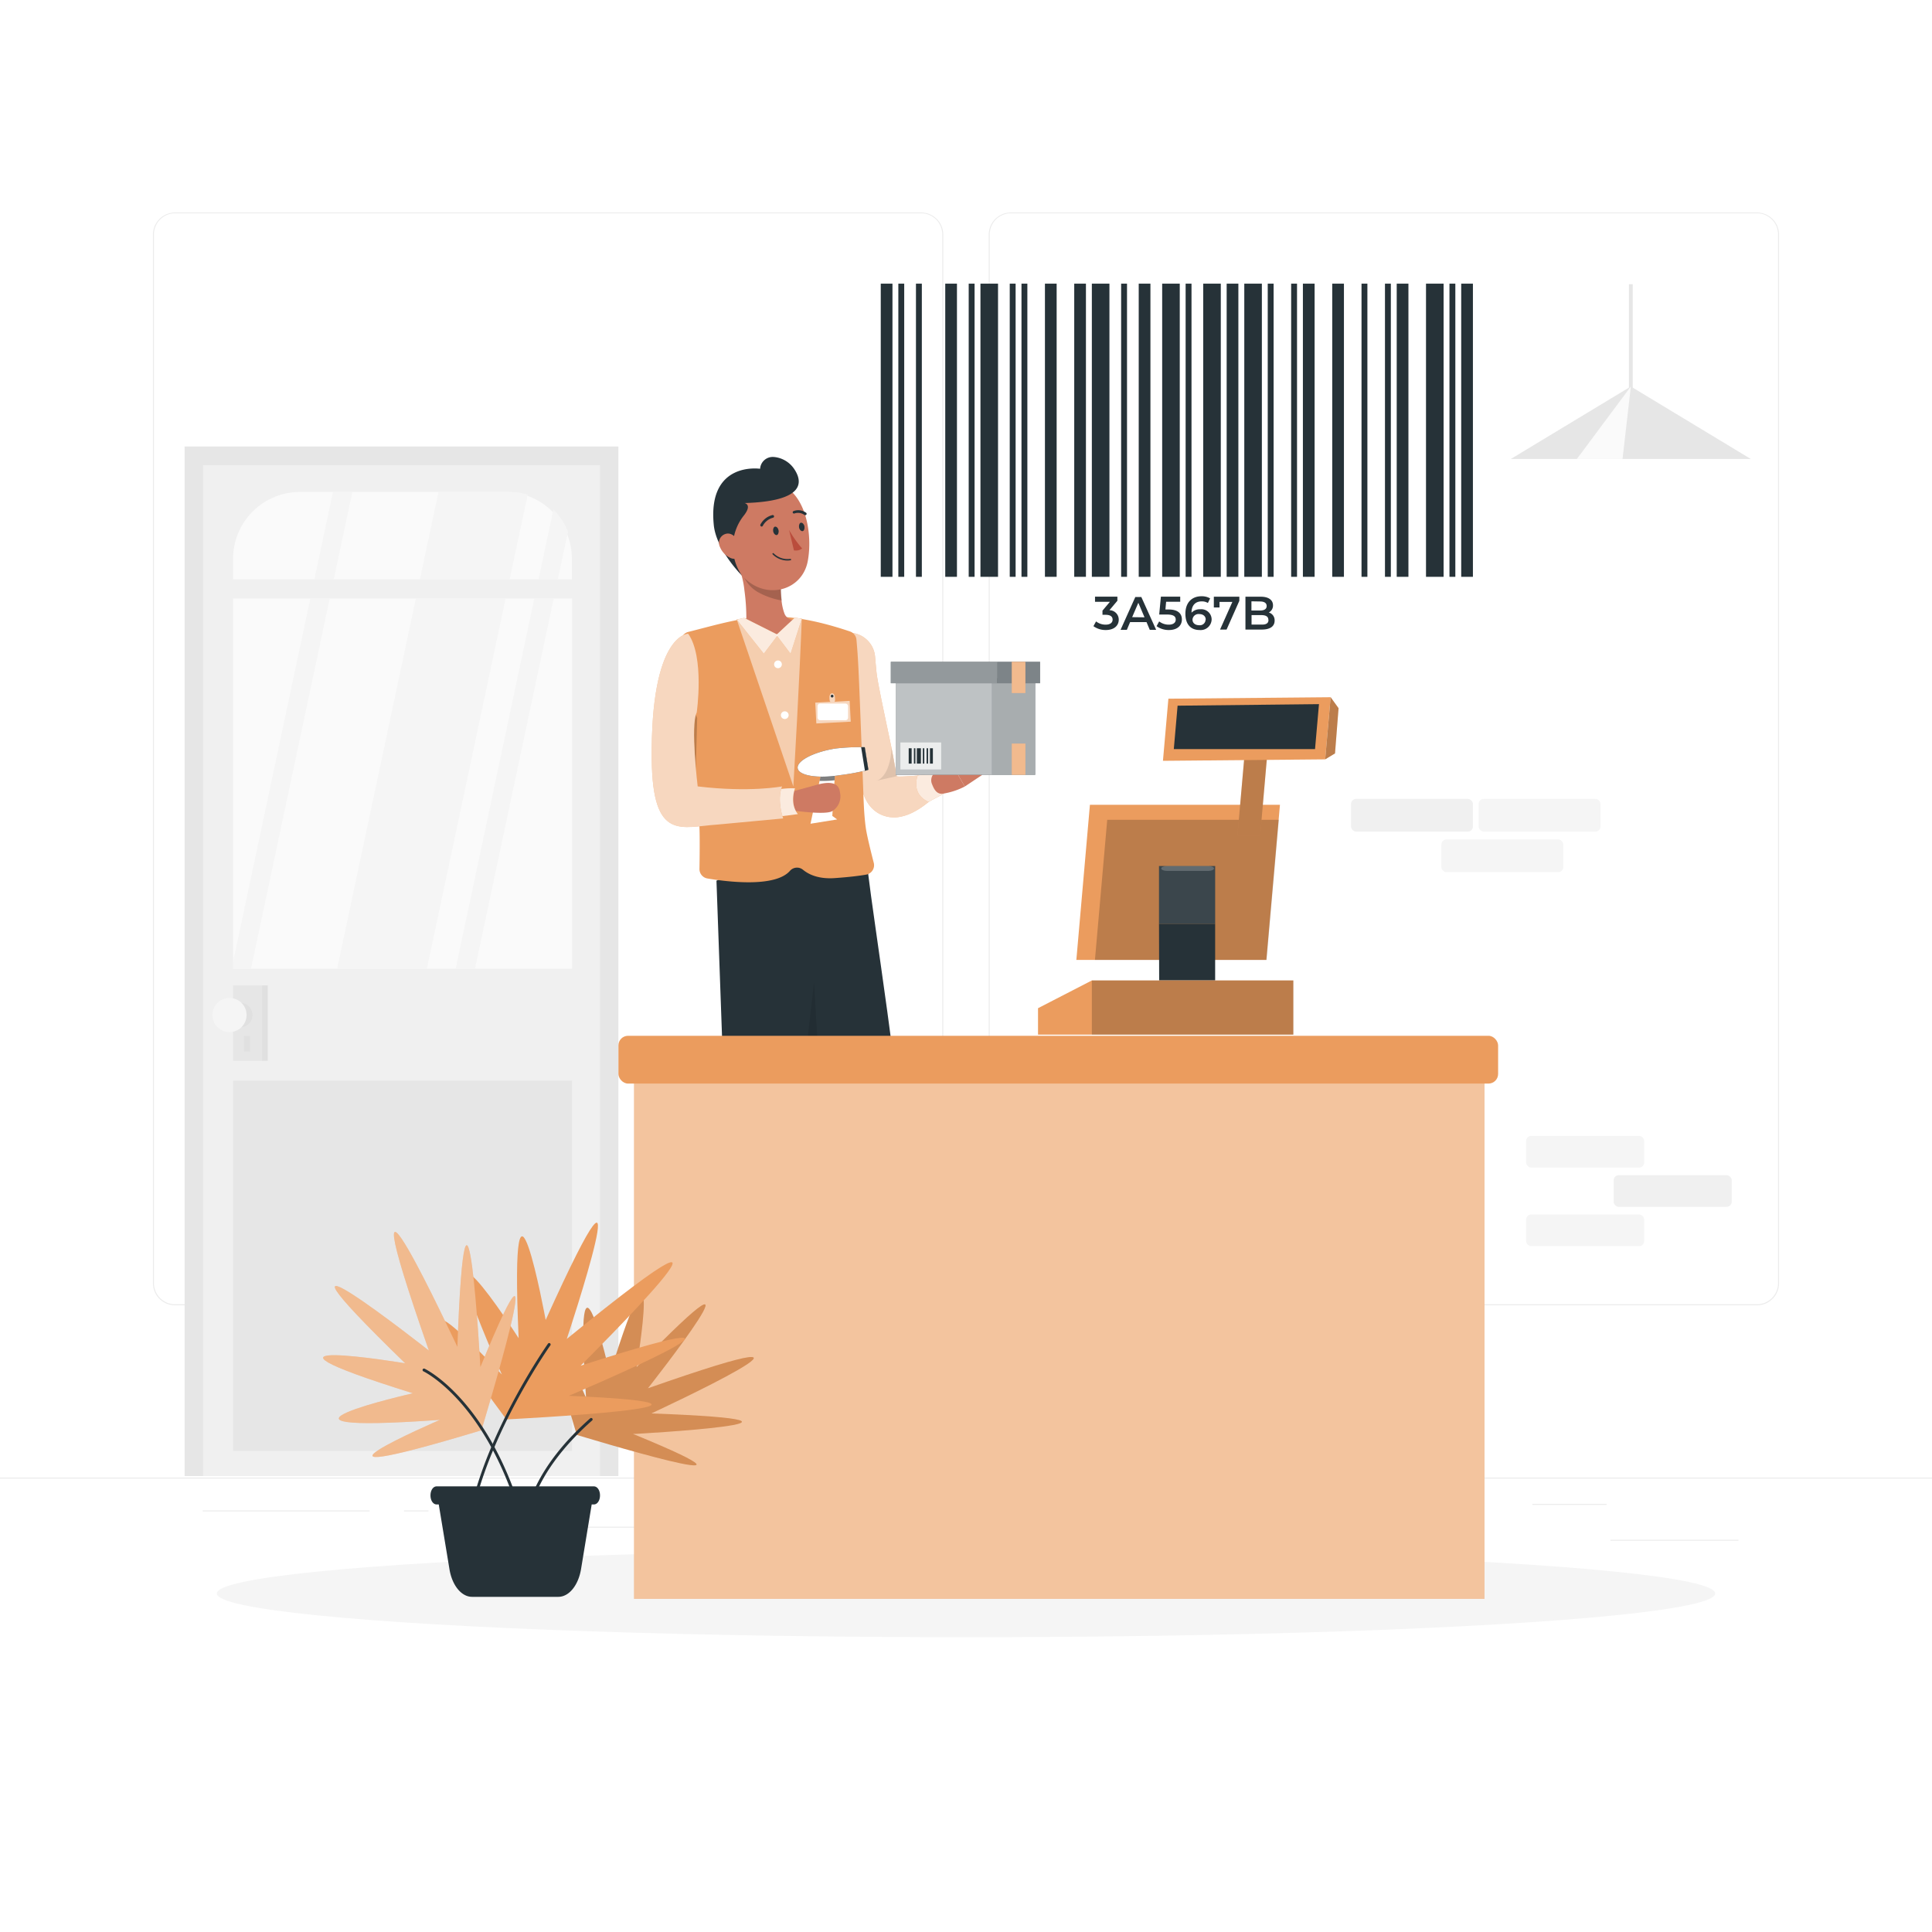 <svg class="animated" id="freepik_stories-barcode" xmlns="http://www.w3.org/2000/svg" viewBox="0 0 500 500" version="1.1" xmlns:xlink="http://www.w3.org/1999/xlink" xmlns:svgjs="http://svgjs.com/svgjs"><style>svg#freepik_stories-barcode:not(.animated) .animable {opacity: 0;}svg#freepik_stories-barcode.animated #freepik--background-complete--inject-160 {animation: 1s 1 forwards cubic-bezier(.36,-0.01,.5,1.38) slideRight;animation-delay: 0s;}svg#freepik_stories-barcode.animated #freepik--Shadow--inject-160 {animation: 1s 1 forwards cubic-bezier(.36,-0.01,.5,1.38) zoomOut;animation-delay: 0s;}svg#freepik_stories-barcode.animated #freepik--Barcode--inject-160 {animation: 1s 1 forwards cubic-bezier(.36,-0.01,.5,1.38) fadeIn;animation-delay: 0s;}svg#freepik_stories-barcode.animated #freepik--Character--inject-160 {animation: 1s 1 forwards linear fadeIn;animation-delay: 0s;}svg#freepik_stories-barcode.animated #freepik--Counter--inject-160 {animation: 1s 1 forwards cubic-bezier(.36,-0.01,.5,1.38) slideDown;animation-delay: 0s;}svg#freepik_stories-barcode.animated #freepik--Plant--inject-160 {animation: 1s 1 forwards cubic-bezier(.36,-0.01,.5,1.38) zoomIn;animation-delay: 0s;}            @keyframes slideRight {                0% {                    opacity: 0;                    transform: translateX(30px);                }                100% {                    opacity: 1;                    transform: translateX(0);                }            }                    @keyframes zoomOut {                0% {                    opacity: 0;                    transform: scale(1.5);                }                100% {                    opacity: 1;                    transform: scale(1);                }            }                    @keyframes fadeIn {                0% {                    opacity: 0;                }                100% {                    opacity: 1;                }            }                    @keyframes slideDown {                0% {                    opacity: 0;                    transform: translateY(-30px);                }                100% {                    opacity: 1;                    transform: translateY(0);                }            }                    @keyframes zoomIn {                0% {                    opacity: 0;                    transform: scale(0.5);                }                100% {                    opacity: 1;                    transform: scale(1);                }            }        </style><g id="freepik--background-complete--inject-160" class="animable" style="transform-origin: 250px 228.23px;"><rect x="416.78" y="398.49" width="33.12" height="0.25" style="fill: rgb(235, 235, 235); transform-origin: 433.34px 398.615px;" id="el3sx5pxz7vzd" class="animable"></rect><rect x="322.53" y="401.21" width="8.69" height="0.25" style="fill: rgb(235, 235, 235); transform-origin: 326.875px 401.335px;" id="el65rlo2hggk9" class="animable"></rect><rect x="396.59" y="389.21" width="19.19" height="0.25" style="fill: rgb(235, 235, 235); transform-origin: 406.185px 389.335px;" id="eluwb8vrtixel" class="animable"></rect><rect x="52.46" y="390.89" width="43.19" height="0.25" style="fill: rgb(235, 235, 235); transform-origin: 74.055px 391.015px;" id="elpk1midrra2" class="animable"></rect><rect x="104.56" y="390.89" width="6.33" height="0.25" style="fill: rgb(235, 235, 235); transform-origin: 107.725px 391.015px;" id="elgn9j6j2jtkf" class="animable"></rect><rect x="131.47" y="395.11" width="93.68" height="0.25" style="fill: rgb(235, 235, 235); transform-origin: 178.31px 395.235px;" id="eli1nb270j70b" class="animable"></rect><path d="M238.4,337.8H45.3a5.71,5.71,0,0,1-5.71-5.71V60.66A5.71,5.71,0,0,1,45.3,55H238.4a5.71,5.71,0,0,1,5.71,5.71V332.09A5.71,5.71,0,0,1,238.4,337.8ZM45.3,55.2a5.47,5.47,0,0,0-5.46,5.46V332.09a5.47,5.47,0,0,0,5.46,5.46H238.4a5.47,5.47,0,0,0,5.46-5.46V60.66a5.47,5.47,0,0,0-5.46-5.46Z" style="fill: rgb(235, 235, 235); transform-origin: 141.85px 196.4px;" id="el6gpsqnhx26m" class="animable"></path><path d="M454.7,337.8H261.6a5.71,5.71,0,0,1-5.71-5.71V60.66A5.71,5.71,0,0,1,261.6,55H454.7a5.71,5.71,0,0,1,5.71,5.71V332.09A5.71,5.71,0,0,1,454.7,337.8ZM261.6,55.2a5.47,5.47,0,0,0-5.46,5.46V332.09a5.47,5.47,0,0,0,5.46,5.46H454.7a5.47,5.47,0,0,0,5.46-5.46V60.66a5.47,5.47,0,0,0-5.46-5.46Z" style="fill: rgb(235, 235, 235); transform-origin: 358.15px 196.4px;" id="elafde9tr0e94" class="animable"></path><rect y="382.4" width="500" height="0.25" style="fill: rgb(235, 235, 235); transform-origin: 250px 382.525px;" id="elpk9ec39kbt" class="animable"></rect><rect x="47.78" y="115.55" width="112.26" height="266.46" style="fill: rgb(230, 230, 230); transform-origin: 103.91px 248.78px;" id="elgf96yood434" class="animable"></rect><rect x="52.56" y="120.38" width="102.71" height="261.63" style="fill: rgb(240, 240, 240); transform-origin: 103.915px 251.195px;" id="el3r1xl02zdvi" class="animable"></rect><rect x="60.33" y="154.89" width="87.72" height="95.82" style="fill: rgb(250, 250, 250); transform-origin: 104.19px 202.8px;" id="elnyvlugykdz" class="animable"></rect><rect x="60.33" y="279.68" width="87.72" height="95.82" style="fill: rgb(230, 230, 230); transform-origin: 104.19px 327.59px;" id="elwl2hryxwtzl" class="animable"></rect><path d="M77.61,127.32h53.16A17.28,17.28,0,0,1,148,144.6v5.33a0,0,0,0,1,0,0H60.33a0,0,0,0,1,0,0V144.6a17.28,17.28,0,0,1,17.28-17.28Z" style="fill: rgb(250, 250, 250); transform-origin: 104.165px 138.625px;" id="el83hcyiibxex" class="animable"></path><rect x="60.33" y="255.02" width="7.49" height="19.52" style="fill: rgb(230, 230, 230); transform-origin: 64.075px 264.78px;" id="ellh85whvrop" class="animable"></rect><g id="elf9q9iks644b"><rect x="67.82" y="255.02" width="1.47" height="19.52" style="fill: rgb(224, 224, 224); transform-origin: 68.555px 264.78px; transform: rotate(180deg);" class="animable" id="elc46hot5th7j"></rect></g><path d="M65.34,262.69a3.16,3.16,0,1,1-3.15-3.16A3.16,3.16,0,0,1,65.34,262.69Z" style="fill: rgb(224, 224, 224); transform-origin: 62.18px 262.69px;" id="eljke1bqh0y8i" class="animable"></path><rect x="63.12" y="268.15" width="1.63" height="3.95" style="fill: rgb(224, 224, 224); transform-origin: 63.935px 270.125px;" id="el2lzdkh0utdv" class="animable"></rect><path d="M63.81,262.69a4.42,4.42,0,1,1-4.41-4.42A4.4,4.4,0,0,1,63.81,262.69Z" style="fill: rgb(245, 245, 245); transform-origin: 59.39px 262.69px;" id="el00tsbuz82vfp" class="animable"></path><polygon points="91.19 127.32 86.17 127.32 81.36 149.93 86.38 149.93 91.19 127.32" style="fill: rgb(245, 245, 245); transform-origin: 86.275px 138.625px;" id="elvaqqy9hem2i" class="animable"></polygon><path d="M147,137.63a16.11,16.11,0,0,0-3.79-5.76l-3.84,18.06h5Z" style="fill: rgb(245, 245, 245); transform-origin: 143.185px 140.9px;" id="el5ist6qsoiwx" class="animable"></path><path d="M136.57,128a16.16,16.16,0,0,0-4.58-.67H113.48l-4.81,22.61H131.9Z" style="fill: rgb(245, 245, 245); transform-origin: 122.62px 138.635px;" id="el515rks9h2lh" class="animable"></path><polygon points="85.33 154.89 80.31 154.89 60.33 248.9 60.33 250.71 64.96 250.71 85.33 154.89" style="fill: rgb(245, 245, 245); transform-origin: 72.83px 202.8px;" id="elloj7g9qati" class="animable"></polygon><polygon points="130.85 154.89 107.62 154.89 87.25 250.71 110.48 250.71 130.85 154.89" style="fill: rgb(245, 245, 245); transform-origin: 109.05px 202.8px;" id="el5y5g59tdxxs" class="animable"></polygon><polygon points="143.3 154.89 138.28 154.89 117.92 250.71 122.93 250.71 143.3 154.89" style="fill: rgb(245, 245, 245); transform-origin: 130.61px 202.8px;" id="elfcgcplcrxrs" class="animable"></polygon><rect x="421.57" y="73.56" width="0.98" height="29.07" style="fill: rgb(230, 230, 230); transform-origin: 422.06px 88.095px;" id="elk9mwaq3ckyk" class="animable"></rect><polygon points="453.12 118.79 422.06 100.02 390.99 118.79 453.12 118.79" style="fill: rgb(230, 230, 230); transform-origin: 422.055px 109.405px;" id="elqoe22wgtsik" class="animable"></polygon><polygon points="419.91 118.79 422.06 100.02 408.09 118.79 419.91 118.79" style="fill: rgb(250, 250, 250); transform-origin: 415.075px 109.405px;" id="el5vo2el9e5hn" class="animable"></polygon><rect x="394.96" y="293.97" width="30.56" height="8.2" rx="1.32" style="fill: rgb(245, 245, 245); transform-origin: 410.24px 298.07px;" id="elub6zhd6qlw" class="animable"></rect><rect x="394.96" y="314.31" width="30.56" height="8.2" rx="1.32" style="fill: rgb(245, 245, 245); transform-origin: 410.24px 318.41px;" id="ellqgxmys237" class="animable"></rect><rect x="417.61" y="304.13" width="30.56" height="8.2" rx="1.32" style="fill: rgb(240, 240, 240); transform-origin: 432.89px 308.23px;" id="elxs3ydbpj6qa" class="animable"></rect><g id="el3ah5h8dhe0p"><rect x="373.03" y="217.24" width="31.55" height="8.47" rx="1.32" style="fill: rgb(245, 245, 245); transform-origin: 388.805px 221.475px; transform: rotate(180deg);" class="animable" id="elfeces4m56u9"></rect></g><g id="elykj0z6f7hha"><rect x="382.66" y="206.75" width="31.55" height="8.47" rx="1.32" style="fill: rgb(245, 245, 245); transform-origin: 398.435px 210.985px; transform: rotate(180deg);" class="animable" id="elgayufzpixou"></rect></g><g id="elbbohgg36su7"><rect x="349.64" y="206.75" width="31.55" height="8.47" rx="1.32" style="fill: rgb(240, 240, 240); transform-origin: 365.415px 210.985px; transform: rotate(180deg);" class="animable" id="elwfgxx3kouzb"></rect></g></g><g id="freepik--Shadow--inject-160" class="animable" style="transform-origin: 250px 412.39px;"><ellipse id="freepik--path--inject-160" cx="250" cy="412.39" rx="193.89" ry="11.32" style="fill: rgb(245, 245, 245); transform-origin: 250px 412.39px;" class="animable"></ellipse></g><g id="freepik--Barcode--inject-160" class="animable" style="transform-origin: 304.565px 118.237px;"><g id="freepik--barcode--inject-160" class="animable" style="transform-origin: 304.565px 118.237px;"><rect x="227.94" y="73.41" width="3.03" height="75.87" style="fill: rgb(38, 50, 56); transform-origin: 229.455px 111.345px;" id="elr3jr2ejhdyj" class="animable"></rect><rect x="232.49" y="73.41" width="1.52" height="75.87" style="fill: rgb(38, 50, 56); transform-origin: 233.25px 111.345px;" id="el6ylpn1h0ue" class="animable"></rect><rect x="237.05" y="73.41" width="1.52" height="75.87" style="fill: rgb(38, 50, 56); transform-origin: 237.81px 111.345px;" id="elqn4b15g5o7b" class="animable"></rect><rect x="244.63" y="73.41" width="3.03" height="75.87" style="fill: rgb(38, 50, 56); transform-origin: 246.145px 111.345px;" id="elm5up9a141og" class="animable"></rect><rect x="250.7" y="73.41" width="1.52" height="75.87" style="fill: rgb(38, 50, 56); transform-origin: 251.46px 111.345px;" id="elu2cnamifc9g" class="animable"></rect><rect x="253.74" y="73.41" width="4.55" height="75.87" style="fill: rgb(38, 50, 56); transform-origin: 256.015px 111.345px;" id="elobotlk4pdco" class="animable"></rect><rect x="261.32" y="73.41" width="1.52" height="75.87" style="fill: rgb(38, 50, 56); transform-origin: 262.08px 111.345px;" id="ellvr423g4x6" class="animable"></rect><rect x="264.36" y="73.41" width="1.52" height="75.87" style="fill: rgb(38, 50, 56); transform-origin: 265.12px 111.345px;" id="elgapro7saplj" class="animable"></rect><rect x="270.43" y="73.41" width="3.03" height="75.87" style="fill: rgb(38, 50, 56); transform-origin: 271.945px 111.345px;" id="elce285q5yz5n" class="animable"></rect><rect x="278.01" y="73.41" width="3.03" height="75.87" style="fill: rgb(38, 50, 56); transform-origin: 279.525px 111.345px;" id="el9g8c7hqb2jc" class="animable"></rect><rect x="282.57" y="73.41" width="4.55" height="75.87" style="fill: rgb(38, 50, 56); transform-origin: 284.845px 111.345px;" id="el3rhwv1cux1l" class="animable"></rect><rect x="290.15" y="73.41" width="1.52" height="75.87" style="fill: rgb(38, 50, 56); transform-origin: 290.91px 111.345px;" id="elkdmqizai2hi" class="animable"></rect><rect x="294.7" y="73.41" width="3.03" height="75.87" style="fill: rgb(38, 50, 56); transform-origin: 296.215px 111.345px;" id="elefrxct0t41u" class="animable"></rect><rect x="300.77" y="73.41" width="4.55" height="75.87" style="fill: rgb(38, 50, 56); transform-origin: 303.045px 111.345px;" id="el3jygtq5zcho" class="animable"></rect><rect x="306.84" y="73.41" width="1.52" height="75.87" style="fill: rgb(38, 50, 56); transform-origin: 307.6px 111.345px;" id="el1rxaxiuuq7v" class="animable"></rect><rect x="311.39" y="73.41" width="4.55" height="75.87" style="fill: rgb(38, 50, 56); transform-origin: 313.665px 111.345px;" id="elu44s26i5ckr" class="animable"></rect><rect x="317.46" y="73.41" width="3.03" height="75.87" style="fill: rgb(38, 50, 56); transform-origin: 318.975px 111.345px;" id="elme8icpnkyxq" class="animable"></rect><rect x="322.02" y="73.41" width="4.55" height="75.87" style="fill: rgb(38, 50, 56); transform-origin: 324.295px 111.345px;" id="el0apci722el8l" class="animable"></rect><rect x="328.09" y="73.41" width="1.52" height="75.87" style="fill: rgb(38, 50, 56); transform-origin: 328.85px 111.345px;" id="elxzbgfzm1la8" class="animable"></rect><rect x="334.15" y="73.41" width="1.52" height="75.87" style="fill: rgb(38, 50, 56); transform-origin: 334.91px 111.345px;" id="elb3zutzjdrs" class="animable"></rect><rect x="337.19" y="73.41" width="3.03" height="75.87" style="fill: rgb(38, 50, 56); transform-origin: 338.705px 111.345px;" id="elt4eb5sxtk2t" class="animable"></rect><rect x="344.78" y="73.41" width="3.03" height="75.87" style="fill: rgb(38, 50, 56); transform-origin: 346.295px 111.345px;" id="elfr2xb1006as" class="animable"></rect><rect x="352.36" y="73.41" width="1.52" height="75.87" style="fill: rgb(38, 50, 56); transform-origin: 353.12px 111.345px;" id="elp17d4jzvf6p" class="animable"></rect><rect x="358.43" y="73.41" width="1.52" height="75.87" style="fill: rgb(38, 50, 56); transform-origin: 359.19px 111.345px;" id="elh2gipv15xwd" class="animable"></rect><rect x="361.47" y="73.41" width="3.03" height="75.87" style="fill: rgb(38, 50, 56); transform-origin: 362.985px 111.345px;" id="elirnhojb9mt" class="animable"></rect><rect x="369.05" y="73.41" width="4.55" height="75.87" style="fill: rgb(38, 50, 56); transform-origin: 371.325px 111.345px;" id="el913hr0on8b" class="animable"></rect><rect x="375.12" y="73.41" width="1.52" height="75.87" style="fill: rgb(38, 50, 56); transform-origin: 375.88px 111.345px;" id="el2p36vumw4aa" class="animable"></rect><rect x="378.16" y="73.41" width="3.03" height="75.87" style="fill: rgb(38, 50, 56); transform-origin: 379.675px 111.345px;" id="eln7get0y9hjg" class="animable"></rect><path d="M289.53,160.38c0,1.43-1.08,2.67-3.36,2.67a5.33,5.33,0,0,1-3.19-1l.68-1.23a4,4,0,0,0,2.49.84c1.13,0,1.79-.5,1.79-1.29s-.56-1.26-1.84-1.26h-.78v-1.08l1.93-2.29h-3.86v-1.33h5.79v1.06l-2.06,2.45A2.43,2.43,0,0,1,289.53,160.38Z" style="fill: rgb(38, 50, 56); transform-origin: 286.255px 158.73px;" id="elk2b7gm4483" class="animable"></path><path d="M296.72,161h-4.25l-.84,2H290l3.82-8.5h1.55l3.84,8.5h-1.65Zm-.52-1.24L294.6,156,293,159.72Z" style="fill: rgb(38, 50, 56); transform-origin: 294.605px 158.75px;" id="elkmq0sxl5mzp" class="animable"></path><path d="M305.87,160.32c0,1.49-1.08,2.73-3.36,2.73a5.31,5.31,0,0,1-3.19-1l.67-1.23a4,4,0,0,0,2.5.84c1.12,0,1.79-.5,1.79-1.3s-.52-1.32-2.28-1.32H300l.44-4.63h5v1.33h-3.65l-.18,2h.81C304.86,157.72,305.87,158.81,305.87,160.32Z" style="fill: rgb(38, 50, 56); transform-origin: 302.595px 158.73px;" id="el79myoiahveq" class="animable"></path><path d="M313.57,160.29a2.83,2.83,0,0,1-3.11,2.76c-2.32,0-3.68-1.49-3.68-4.22,0-2.91,1.7-4.52,4.17-4.52a4.31,4.31,0,0,1,2.23.55l-.58,1.19a2.94,2.94,0,0,0-1.62-.41c-1.6,0-2.61,1-2.61,2.92h0a2.92,2.92,0,0,1,2.27-.88A2.66,2.66,0,0,1,313.57,160.29Zm-1.53.08c0-.89-.67-1.45-1.7-1.45a1.54,1.54,0,0,0-1.72,1.46c0,.8.63,1.43,1.76,1.43A1.47,1.47,0,0,0,312,160.37Z" style="fill: rgb(38, 50, 56); transform-origin: 310.175px 158.686px;" id="eldx0viiu6o0c" class="animable"></path><path d="M320.74,154.43v1.06l-3.3,7.44h-1.69l3.19-7.16h-3.33v1.44h-1.47v-2.78Z" style="fill: rgb(38, 50, 56); transform-origin: 317.44px 158.68px;" id="el5glya7fp42f" class="animable"></path><path d="M329.87,160.62c0,1.46-1.14,2.31-3.33,2.31h-4.22v-8.5h4c2,0,3.13.87,3.13,2.21a2,2,0,0,1-1.09,1.87A2.09,2.09,0,0,1,329.87,160.62Zm-6-5V158h2.23c1.09,0,1.71-.38,1.71-1.16s-.62-1.18-1.71-1.18Zm4.38,4.79c0-.84-.64-1.22-1.83-1.22H323.9v2.45h2.55C327.64,161.69,328.28,161.31,328.28,160.46Z" style="fill: rgb(38, 50, 56); transform-origin: 326.096px 158.68px;" id="elbt6dpn54aju" class="animable"></path></g></g><g id="freepik--Character--inject-160" class="animable" style="transform-origin: 218.921px 265.868px;"><polygon points="237.46 409.02 229.24 408.55 228.02 389.39 236.23 389.87 237.46 409.02" style="fill: rgb(206, 122, 99); transform-origin: 232.74px 399.205px;" id="el7mk6l2s0kce" class="animable"></polygon><path d="M238.48,404.13h-10a.72.72,0,0,0-.7.56l-1.7,7.31a1.19,1.19,0,0,0,1.19,1.46c3.23,0,5.58-.24,9.65-.24,2.5,0,10,.26,13.49.26s3.94-3.41,2.53-3.72c-6.33-1.39-11.09-3.3-13.1-5.13A2,2,0,0,0,238.48,404.13Z" style="fill: rgb(38, 50, 56); transform-origin: 239.868px 408.805px;" id="el82hlhklj14m" class="animable"></path><g id="elukxdtnzrnsi"><polygon points="236.23 389.88 228.01 389.4 228.65 399.27 236.87 399.35 236.23 389.88" style="opacity: 0.2; transform-origin: 232.44px 394.375px;" class="animable" id="el6xwsfhb38r7"></polygon></g><path d="M239,405.27a.2.2,0,0,1-.15-.16.21.21,0,0,1,.1-.2c.3-.18,3-1.81,3.87-1.35a.64.64,0,0,1,.33.56,1.22,1.22,0,0,1-.41,1,2.55,2.55,0,0,1-1.59.41A9.56,9.56,0,0,1,239,405.27Zm.57-.27a4,4,0,0,0,2.92-.15.8.8,0,0,0,.27-.71.25.25,0,0,0-.12-.23.58.58,0,0,0-.25-.05A7.91,7.91,0,0,0,239.61,405Z" style="fill: #EB9C5E; transform-origin: 241.001px 404.508px;" id="ela54g1j9vxs" class="animable"></path><path d="M239,405.24a.2.2,0,0,1-.09-.18c0-.1.23-2.47,1.2-3.25a1.07,1.07,0,0,1,.83-.25.63.63,0,0,1,.61.51c.17.92-1.5,2.72-2.35,3.18a.15.15,0,0,1-.09,0A.2.2,0,0,1,239,405.24Zm1.35-3.13a4.71,4.71,0,0,0-1,2.58c.86-.64,1.92-2,1.82-2.55,0-.05,0-.16-.28-.19h-.09A.72.72,0,0,0,240.33,402.11Z" style="fill: #EB9C5E; transform-origin: 240.236px 403.404px;" id="elmnonjpmhj5" class="animable"></path><polygon points="194.86 409.71 186.87 407.76 189.12 388.7 197.11 390.65 194.86 409.71" style="fill: rgb(206, 122, 99); transform-origin: 191.99px 399.205px;" id="elm7k88evqjto" class="animable"></polygon><path d="M195.94,404.13h-10a.73.73,0,0,0-.71.56L183.5,412a1.2,1.2,0,0,0,1.19,1.46c3.23,0,5.59-.24,9.65-.24,2.5,0,10,.26,13.49.26s3.94-3.41,2.53-3.72c-6.33-1.39-11.08-3.3-13.09-5.13A2,2,0,0,0,195.94,404.13Z" style="fill: rgb(38, 50, 56); transform-origin: 197.289px 408.805px;" id="elds38tkzr4aa" class="animable"></path><g id="el1cobqqcavul"><polygon points="197.11 390.66 189.12 388.71 187.82 399.68 196.07 399.68 197.11 390.66" style="opacity: 0.2; transform-origin: 192.465px 394.195px;" class="animable" id="elq9n2cs5ocul"></polygon></g><path d="M196.49,405.27a.19.19,0,0,1-.14-.16.2.2,0,0,1,.09-.2c.3-.18,3-1.81,3.88-1.35a.61.61,0,0,1,.32.56,1.17,1.17,0,0,1-.41,1,2.53,2.53,0,0,1-1.59.41A9.56,9.56,0,0,1,196.49,405.27Zm.57-.27a4,4,0,0,0,2.92-.15.8.8,0,0,0,.27-.71c0-.15-.06-.2-.12-.23a.58.58,0,0,0-.25-.05A7.91,7.91,0,0,0,197.06,405Z" style="fill: #EB9C5E; transform-origin: 198.496px 404.508px;" id="elqyiw0fq64d" class="animable"></path><path d="M196.43,405.24a.18.18,0,0,1-.08-.18c0-.1.23-2.47,1.19-3.25a1.07,1.07,0,0,1,.83-.25.63.63,0,0,1,.62.51c.16.92-1.5,2.72-2.36,3.18a.15.15,0,0,1-.09,0A.2.2,0,0,1,196.43,405.24Zm1.35-3.13a4.7,4.7,0,0,0-1,2.58c.85-.64,1.91-2,1.81-2.55,0-.05,0-.16-.28-.19h-.09A.72.72,0,0,0,197.78,402.11Z" style="fill: #EB9C5E; transform-origin: 197.674px 403.404px;" id="el27rsclodaya" class="animable"></path><path d="M219.67,163.75a6.76,6.76,0,0,1,6.8,6.21c.16,1.86.31,3.59.4,4.28.41,3.57,3.7,18.21,4.33,21.77l.88,4.87c.07.34,8.37-.4,8.37-.4l3.21,3.76a26.8,26.8,0,0,1-2.14,2.23,22.19,22.19,0,0,1-2.39,2,19,19,0,0,1-2.82,1.75,12.37,12.37,0,0,1-3.7,1.23,8.83,8.83,0,0,1-2.48,0,8,8,0,0,1-2.83-1,8.18,8.18,0,0,1-2.27-2,10.58,10.58,0,0,1-1.67-3.29l-.13-.43-.09-.34-.39-1.39c-.27-.93-.51-1.86-.74-2.8-.92-3.74-4.47-20.9-5-24.73-.27-1.91-.52-3.84-.68-5.77-.08-1-.15-2-.21-2.93s-.09-1.92-.1-3.06Z" style="fill: #EB9C5E; transform-origin: 229.84px 187.624px;" id="elaaaj9flvp69" class="animable"></path><g id="eloy8lkor2cla"><path d="M219.67,163.75a6.76,6.76,0,0,1,6.8,6.21c.16,1.86.31,3.59.4,4.28.41,3.57,3.7,18.21,4.33,21.77l.88,4.87c.07.34,8.37-.4,8.37-.4l3.21,3.76a26.8,26.8,0,0,1-2.14,2.23,22.19,22.19,0,0,1-2.39,2,19,19,0,0,1-2.82,1.75,12.37,12.37,0,0,1-3.7,1.23,8.83,8.83,0,0,1-2.48,0,8,8,0,0,1-2.83-1,8.18,8.18,0,0,1-2.27-2,10.58,10.58,0,0,1-1.67-3.29l-.13-.43-.09-.34-.39-1.39c-.27-.93-.51-1.86-.74-2.8-.92-3.74-4.47-20.9-5-24.73-.27-1.91-.52-3.84-.68-5.77-.08-1-.15-2-.21-2.93s-.09-1.92-.1-3.06Z" style="fill: rgb(255, 255, 255); opacity: 0.6; transform-origin: 229.84px 187.624px;" class="animable" id="eltr2docrl1xi"></path></g><path d="M237.49,200.68s-1.9,4.79,2.81,6.84l4.12-2.2L242,200Z" style="fill: #EB9C5E; transform-origin: 240.766px 203.76px;" id="el7batfloijw" class="animable"></path><g id="elei71onxsm7n"><path d="M237.49,200.68s-1.9,4.79,2.81,6.84l4.12-2.2L242,200Z" style="fill: rgb(255, 255, 255); opacity: 0.8; transform-origin: 240.766px 203.76px;" class="animable" id="elslz0gt1qj1"></path></g><path d="M241.67,200.23l4.09-3.54,3.92,6.86a18.44,18.44,0,0,1-5.72,1.86c-1.62.17-2.29-1.27-2.81-2.62a2.52,2.52,0,0,1,.52-2.56Z" style="fill: rgb(206, 122, 99); transform-origin: 245.341px 201.057px;" id="elfs4somdea1" class="animable"></path><polygon points="251.24 196.49 254.22 200.53 249.68 203.55 245.76 196.69 251.24 196.49" style="fill: rgb(206, 122, 99); transform-origin: 249.99px 200.02px;" id="elkk7pw9tvm2m" class="animable"></polygon><g id="el4aa443uwovt"><path d="M232.08,200.88l-5.28,1.18s3.07-.51,3.85-7.21c0-.35,0-1.48.11-1.1C231.5,197.68,232.08,200.88,232.08,200.88Z" style="opacity: 0.1; transform-origin: 229.44px 197.866px;" class="animable" id="eld9hjetqkbm"></path></g><rect x="231.81" y="175.56" width="24.97" height="24.97" style="fill: rgb(38, 50, 56); transform-origin: 244.295px 188.045px;" id="elgsx9mpr1xgm" class="animable"></rect><g id="elk6mjpkp2spl"><rect x="231.81" y="175.56" width="24.97" height="24.97" style="fill: rgb(255, 255, 255); opacity: 0.7; transform-origin: 244.295px 188.045px;" class="animable" id="elx9icj1hxdz"></rect></g><g id="el83vi6ygrg9s"><rect x="256.78" y="175.56" width="11.13" height="24.97" style="fill: rgb(38, 50, 56); transform-origin: 262.345px 188.045px; transform: rotate(180deg);" class="animable" id="eloc9l367zn8p"></rect></g><g id="el9ff1xfl50up"><rect x="256.78" y="175.56" width="11.13" height="24.97" style="fill: rgb(255, 255, 255); opacity: 0.6; transform-origin: 262.345px 188.045px; transform: rotate(180deg);" class="animable" id="el10prx9q4xbz"></rect></g><g id="el3n17ta6tmm3"><rect x="233.02" y="192.15" width="10.56" height="6.98" style="fill: rgb(255, 255, 255); opacity: 0.7; transform-origin: 238.3px 195.64px;" class="animable" id="elsa7omngq54c"></rect></g><rect x="235.17" y="193.65" width="0.76" height="3.97" style="fill: rgb(38, 50, 56); transform-origin: 235.55px 195.635px;" id="elqyq344xmjt" class="animable"></rect><rect x="236.52" y="193.65" width="0.38" height="3.97" style="fill: rgb(38, 50, 56); transform-origin: 236.71px 195.635px;" id="el582lev9r46f" class="animable"></rect><rect x="237.28" y="193.65" width="1.05" height="3.97" style="fill: rgb(38, 50, 56); transform-origin: 237.805px 195.635px;" id="elq3nt5nl6kq9" class="animable"></rect><rect x="238.83" y="193.65" width="0.38" height="3.97" style="fill: rgb(38, 50, 56); transform-origin: 239.02px 195.635px;" id="elck13at26i8o" class="animable"></rect><rect x="239.8" y="193.65" width="0.38" height="3.97" style="fill: rgb(38, 50, 56); transform-origin: 239.99px 195.635px;" id="el0fkej5wn0b08" class="animable"></rect><rect x="240.67" y="193.65" width="0.76" height="3.97" style="fill: rgb(38, 50, 56); transform-origin: 241.05px 195.635px;" id="elcco9sxe3kg8" class="animable"></rect><rect x="258.05" y="171.27" width="11.13" height="5.55" style="fill: rgb(38, 50, 56); transform-origin: 263.615px 174.045px;" id="ellj9w02fj0q" class="animable"></rect><g id="elsf4vjssd8nf"><rect x="258.05" y="171.27" width="11.13" height="5.55" style="fill: rgb(255, 255, 255); opacity: 0.4; transform-origin: 263.615px 174.045px;" class="animable" id="el3rdx2by60g"></rect></g><rect x="230.54" y="171.27" width="27.51" height="5.55" style="fill: rgb(38, 50, 56); transform-origin: 244.295px 174.045px;" id="ely3mdkpm29j" class="animable"></rect><g id="el8onat5fj63s"><rect x="230.54" y="171.27" width="27.51" height="5.55" style="fill: rgb(255, 255, 255); opacity: 0.5; transform-origin: 244.295px 174.045px;" class="animable" id="elxyp8hehohy8"></rect></g><rect x="261.85" y="171.27" width="3.52" height="8.09" style="fill: #EB9C5E; transform-origin: 263.61px 175.315px;" id="el34215zaa0ve" class="animable"></rect><rect x="261.85" y="192.44" width="3.52" height="8.09" style="fill: #EB9C5E; transform-origin: 263.61px 196.485px;" id="elvxqpkfglk3t" class="animable"></rect><g id="elyinpfgkhwik"><g style="opacity: 0.3; transform-origin: 263.61px 185.9px;" class="animable" id="elj42e91uqdc"><rect x="261.85" y="171.27" width="3.52" height="8.09" style="fill: rgb(255, 255, 255); transform-origin: 263.61px 175.315px;" id="elz8f7h2iwzt" class="animable"></rect><rect x="261.85" y="192.44" width="3.52" height="8.09" style="fill: rgb(255, 255, 255); transform-origin: 263.61px 196.485px;" id="elzwb2sh2syt" class="animable"></rect></g></g><path d="M198.86,227.73,218,320.66l8.17,76.7,13-.52s.76-39.37-3.06-80.52c-3.44-37.15-10-78-11.45-90.35l-6.58-6.19-9.61,1.57Z" style="fill: rgb(38, 50, 56); transform-origin: 219.046px 308.57px;" id="eludwoyx1mvq9" class="animable"></path><path d="M185.42,227.93l3.63,101.52-3.72,67.67,14.85.72s4.85-32.21,7.32-70.62c2.48-38.73,2.58-80.92,3.18-94.17l-5.77-9.89h-9.35Z" style="fill: rgb(38, 50, 56); transform-origin: 198.005px 310.5px;" id="el5pjvo9bairw" class="animable"></path><path d="M224.05,214.13c-.46-3.46-.54-6.84-.66-10.08-1.21-32.19-1.25-32.88-1.74-38.5a2.49,2.49,0,0,0-1.74-2.15c-19.72-6.63-27.76-3.39-41.91.17a2.38,2.38,0,0,0-1.66,2.6c1,9.45,4,32.57,4.68,48,.1,2.26.06,7.7,0,10.71a2.47,2.47,0,0,0,2.06,2.47c5,.84,17.55,2.44,21.38-2a2.43,2.43,0,0,1,3.37-.24c1.57,1.28,4.13,2.43,8.22,2.14,3.89-.27,6.45-.61,8.08-.89a2.47,2.47,0,0,0,2-3.06C225.41,220.5,224.32,216.12,224.05,214.13Z" style="fill: #EB9C5E; transform-origin: 201.264px 193.947px;" id="elxd86w3lxjmo" class="animable"></path><path d="M206.64,160.67l-5.44,3.58-5.08.22-3-2.61a52.57,52.57,0,0,0-.47-9.12,22.7,22.7,0,0,0-1.46-6h.52l5,.1,5.57.11s-.22,2.07-.22,4.63v0a32.82,32.82,0,0,0,.2,3.8,13.64,13.64,0,0,0,.78,3.47C203.87,160.82,206.52,160.66,206.64,160.67Z" style="fill: rgb(206, 122, 99); transform-origin: 198.915px 155.605px;" id="elf5jt6kdjeqd" class="animable"></path><path d="M207.5,160.14c0,.69-.72,18.34-2.18,43.41h0l-14.65-43.22.72-.15,8.29,4.11h2.51l4.68-4.27h.07Z" style="fill: #EB9C5E; transform-origin: 199.085px 181.785px;" id="el2ejqmmnf78u" class="animable"></path><g id="elx8fckg591cb"><path d="M207.5,160.14c0,.69-.72,18.34-2.18,43.41h0l-14.65-43.22.72-.15,8.29,4.11h2.51l4.68-4.27h.07Z" style="fill: rgb(255, 255, 255); opacity: 0.5; transform-origin: 199.085px 181.785px;" class="animable" id="elqhqjv2l0ja"></path></g><polygon points="192.59 159.91 201.34 164.31 197.67 169.17 190.66 160.34 192.59 159.91" style="fill: #EB9C5E; transform-origin: 196px 164.54px;" id="ell8mfcqxj76b" class="animable"></polygon><polygon points="207.5 160.12 207.5 160.14 204.6 169.18 201.13 164.59 200.92 164.31 201.06 164.17 205.72 159.84 206.85 160.02 206.92 160.03 207.5 160.12" style="fill: #EB9C5E; transform-origin: 204.21px 164.51px;" id="el4sf9i8v9rxa" class="animable"></polygon><g id="elusophhk8m8"><g style="opacity: 0.8; transform-origin: 196px 164.54px;" class="animable" id="elj5auwu3nfc"><polygon points="192.59 159.91 201.34 164.31 197.67 169.17 190.66 160.34 192.59 159.91" style="fill: rgb(255, 255, 255); transform-origin: 196px 164.54px;" id="elwwawjj4jll" class="animable"></polygon></g></g><g id="el3ygh9rsk0x7"><g style="opacity: 0.8; transform-origin: 204.21px 164.51px;" class="animable" id="eluyqeti1bu7"><polygon points="207.5 160.12 207.5 160.14 204.6 169.18 201.13 164.59 200.92 164.31 201.06 164.17 205.72 159.84 206.85 160.02 206.92 160.03 207.5 160.12" style="fill: rgb(255, 255, 255); transform-origin: 204.21px 164.51px;" id="el8kcmvrrsx0k" class="animable"></polygon></g></g><path d="M202.34,171.87a1,1,0,1,1-1.06-.94A1,1,0,0,1,202.34,171.87Z" style="fill: rgb(255, 255, 255); transform-origin: 201.342px 171.928px;" id="elotf01n3n2c" class="animable"></path><path d="M204.1,185.08a1,1,0,0,1-.94,1,1,1,0,0,1-1.06-.94,1,1,0,0,1,.94-1.05A1,1,0,0,1,204.1,185.08Z" style="fill: rgb(255, 255, 255); transform-origin: 203.099px 185.085px;" id="elq9i1b3bwicc" class="animable"></path><g id="eli0lmsbj7o6"><path d="M202.32,155.4a19.51,19.51,0,0,1-6.12-2.13,9,9,0,0,1-4.46-6.53,8.54,8.54,0,0,1-.12-1.43l5.15,1.53,4.88,1.45.47,3.29v0A32.82,32.82,0,0,0,202.32,155.4Z" style="opacity: 0.2; transform-origin: 196.97px 150.355px;" class="animable" id="el8apx4u2o757"></path></g><path d="M188.06,135.79c.79,7.35,1,10.46,4.86,14.06,5.86,5.42,14.7,2.84,16.12-4.59,1.27-6.68-.25-17.6-7.59-20.15a10.07,10.07,0,0,0-13.39,10.68Z" style="fill: rgb(206, 122, 99); transform-origin: 198.716px 138.631px;" id="el9dwmmda09ao" class="animable"></path><path d="M200.09,137.48c.1.59.49,1,.87,1s.63-.6.54-1.19-.48-1-.87-1S200,136.91,200.09,137.48Z" style="fill: rgb(38, 50, 56); transform-origin: 200.795px 137.385px;" id="elqqf63gj5lin" class="animable"></path><path d="M206.79,136.46c.09.6.48,1,.87,1s.63-.6.54-1.19-.49-1-.87-1S206.7,135.86,206.79,136.46Z" style="fill: rgb(38, 50, 56); transform-origin: 207.495px 136.365px;" id="el1swxvjap3bg" class="animable"></path><path d="M204.21,137.15a28.39,28.39,0,0,0,3.38,4.79,2.68,2.68,0,0,1-2.12.5Z" style="fill: rgb(186, 77, 60); transform-origin: 205.9px 139.818px;" id="elgbp80i89ku" class="animable"></path><path d="M197.08,136.27a.34.34,0,0,0,.35-.22,4.17,4.17,0,0,1,2.62-2.06.36.36,0,0,0,.27-.43.36.36,0,0,0-.42-.26h0a4.8,4.8,0,0,0-3.12,2.49.35.35,0,0,0,.21.45h0A.12.12,0,0,0,197.08,136.27Z" style="fill: rgb(38, 50, 56); transform-origin: 198.544px 134.782px;" id="ell83rwe70gro" class="animable"></path><path d="M208.37,133.33a.34.34,0,0,0,.32-.16.35.35,0,0,0-.1-.49,3.45,3.45,0,0,0-3.23-.41.34.34,0,0,0-.19.43l0,0a.35.35,0,0,0,.45.18h0a2.8,2.8,0,0,1,2.52.36A.36.36,0,0,0,208.37,133.33Z" style="fill: rgb(38, 50, 56); transform-origin: 206.95px 132.687px;" id="ellirj613cfvn" class="animable"></path><path d="M203.87,145.07a5.42,5.42,0,0,1-3.91-1.61.19.19,0,0,1,0-.26.18.18,0,0,1,.26,0,5.13,5.13,0,0,0,4.31,1.44.2.2,0,0,1,.21.16.18.18,0,0,1-.17.2A6.09,6.09,0,0,1,203.87,145.07Z" style="fill: rgb(38, 50, 56); transform-origin: 202.325px 144.107px;" id="el7npyyk40uc4" class="animable"></path><path d="M192.05,149a13,13,0,0,1,.55-15.7c2.1-2.77.09-3.11.09-3.11,15.78-.48,15-5.54,12.91-8.72a7.08,7.08,0,0,0-5.4-3.21h-.08a3.27,3.27,0,0,0-3.4,3v.06s-13.62-2.07-12,14.49C185.33,142.33,192.05,149,192.05,149Z" style="fill: rgb(38, 50, 56); transform-origin: 195.651px 133.628px;" id="elp42b4aza1uc" class="animable"></path><path d="M186.32,141.55a5.32,5.32,0,0,0,2.82,2.89c1.72.7,2.81-.78,2.52-2.53-.27-1.57-1.48-3.83-3.29-3.83a2.4,2.4,0,0,0-2.31,2.46A2.36,2.36,0,0,0,186.32,141.55Z" style="fill: rgb(206, 122, 99); transform-origin: 188.883px 141.349px;" id="elbxq9idhd5ul" class="animable"></path><g id="el4sg913m1uau"><path d="M219.89,181.38l.28,5.39-8.9.46-.28-5.39,3.95-.21c-.28-.19-.26-.6-.28-1,0-.66.15-1.16.67-1.19s.72.52.76,1.18c0,.43.11.77-.15,1Z" style="fill: rgb(255, 255, 255); opacity: 0.6; transform-origin: 215.58px 183.334px;" class="animable" id="elcxpvp9uyu5"></path></g><g id="el76thdlg5up"><rect x="211.58" y="182.08" width="7.9" height="4.31" rx="0.65" style="fill: rgb(255, 255, 255); transform-origin: 215.53px 184.235px; transform: rotate(-2.99deg);" class="animable" id="elcyfwgieiizn"></rect></g><path d="M215.7,180.16a.35.35,0,0,1-.7,0,.36.36,0,0,1,.33-.37A.36.36,0,0,1,215.7,180.16Z" style="fill: rgb(38, 50, 56); transform-origin: 215.35px 180.149px;" id="el9ugisgr6a4n" class="animable"></path><g id="elk14ow5fjyw"><polygon points="180.43 185.83 180.02 201.06 177.84 179.89 180.43 185.83" style="opacity: 0.2; transform-origin: 179.135px 190.475px;" class="animable" id="elutsedrq4bjg"></polygon></g><polygon points="216.1 200.02 215.4 211.16 216.66 212.07 209.76 213.18 212.59 199.8 216.1 200.02" style="fill: rgb(255, 255, 255); transform-origin: 213.21px 206.49px;" id="elxeh5q25r6s" class="animable"></polygon><g id="elh2r3memoj4n"><path d="M212.59,199.8l3.51.22-.12,1.92a27.65,27.65,0,0,1-3.87.16Z" style="opacity: 0.5; transform-origin: 214.105px 200.956px;" class="animable" id="elvw4gmjw9v0l"></path></g><path d="M216.15,193.73a51,51,0,0,1,7.65-.34l.94,5.83a54.84,54.84,0,0,1-7.48,1.4c-5.67.91-10.52.11-10.82-1.79S210.48,194.65,216.15,193.73Z" style="fill: rgb(38, 50, 56); transform-origin: 215.583px 197.181px;" id="elk17p1f3w3rq" class="animable"></path><path d="M216.15,193.73a51,51,0,0,1,7.65-.34l.94,5.83a54.84,54.84,0,0,1-7.48,1.4c-5.67.91-10.52.11-10.82-1.79S210.48,194.65,216.15,193.73Z" style="fill: rgb(255, 255, 255); transform-origin: 215.583px 197.181px;" id="elnzqkf8pzu3l" class="animable"></path><path d="M222.86,193.37c.32,0,.64,0,.94,0l.94,5.83c-.28.11-.58.21-.89.31Z" style="fill: rgb(38, 50, 56); transform-origin: 223.8px 196.44px;" id="eld1234nmd0rj" class="animable"></path><path d="M204.76,204.92s4.53-1.21,6.57-1.8c5.72-1.63,5.94,1.15,6.08,2.1a4.48,4.48,0,0,1-2,4.68c-1.78,1.14-10.6-.21-10.6-.21Z" style="fill: rgb(206, 122, 99); transform-origin: 211.13px 206.488px;" id="elkgdq9qaesn" class="animable"></path><path d="M198.92,204.9a20.5,20.5,0,0,1,6.83-.88s-1.5,3.83.74,6.67l-6.91.9Z" style="fill: #EB9C5E; transform-origin: 202.705px 207.797px;" id="el4v85x5j4rz5" class="animable"></path><g id="elia2ecqj6wgm"><path d="M198.92,204.9a20.5,20.5,0,0,1,6.83-.88s-1.5,3.83.74,6.67l-6.91.9Z" style="fill: rgb(255, 255, 255); opacity: 0.8; transform-origin: 202.705px 207.797px;" class="animable" id="elyl7socp2kmq"></path></g><path d="M178.09,164s-9.75,0-9.42,32.5c.22,21.38,7.66,17.49,17.21,16.88l16.81-1.57s-1.73-4.6-.3-8.29c0,0-8.28,1.63-21.83,0,0,0-1.92-15.89-.25-19.12C180.31,184.43,182.39,170,178.09,164Z" style="fill: #EB9C5E; transform-origin: 185.676px 189.022px;" id="elw1kov34sm" class="animable"></path><g id="elj3z4ta9a27"><path d="M178.09,164s-9.75,0-9.42,32.5c.22,21.38,7.66,17.49,17.21,16.88l16.81-1.57s-1.73-4.6-.3-8.29c0,0-8.28,1.63-21.83,0,0,0-1.92-15.89-.25-19.12C180.31,184.43,182.39,170,178.09,164Z" style="fill: rgb(255, 255, 255); opacity: 0.6; transform-origin: 185.676px 189.022px;" class="animable" id="el2al8bv5vti6"></path></g><g id="elm5v5uvt3u1"><polygon points="213.27 299.45 210.68 254.2 208.07 276.82 213.27 299.45" style="opacity: 0.1; transform-origin: 210.67px 276.825px;" class="animable" id="elbhcr5heugqv"></polygon></g></g><g id="freepik--Counter--inject-160" class="animable" style="transform-origin: 273.88px 297.11px;"><rect x="164.1" y="269.27" width="220.09" height="144.51" style="fill: #EB9C5E; transform-origin: 274.145px 341.525px;" id="elxt51plta1t9" class="animable"></rect><g id="eloxjbxecrbbn"><g style="opacity: 0.4; transform-origin: 274.145px 341.525px;" class="animable" id="el269v2rb24e"><rect x="164.1" y="269.27" width="220.09" height="144.51" style="fill: rgb(255, 255, 255); transform-origin: 274.145px 341.525px;" id="elaxmzehpdtsk" class="animable"></rect></g></g><rect x="160.05" y="268.06" width="227.66" height="12.37" rx="2.49" style="fill: #EB9C5E; transform-origin: 273.88px 274.245px;" id="elk4jiz2zgpd" class="animable"></rect><polygon points="278.56 248.42 327.73 248.42 331.25 208.28 282.07 208.28 278.56 248.42" style="fill: #EB9C5E; transform-origin: 304.905px 228.35px;" id="elrlg2jy9frro" class="animable"></polygon><g id="elwgj3erbgzqf"><polygon points="283.37 248.42 327.79 248.42 330.96 212.16 286.55 212.16 283.37 248.42" style="opacity: 0.2; transform-origin: 307.165px 230.29px;" class="animable" id="elhkd466frdd"></polygon></g><polygon points="299.99 253.74 314.48 253.74 314.48 239.07 299.95 239.07 299.99 253.74" style="fill: rgb(38, 50, 56); transform-origin: 307.215px 246.405px;" id="elyitftw8pbj" class="animable"></polygon><g id="elb0fzkesb36"><rect x="299.95" y="224.13" width="14.53" height="14.94" style="fill: rgb(38, 50, 56); transform-origin: 307.215px 231.6px; transform: rotate(180deg);" class="animable" id="elacuv27tnxal"></rect></g><g id="elicsjcejavel"><rect x="299.95" y="224.13" width="14.53" height="14.94" style="fill: rgb(255, 255, 255); opacity: 0.1; transform-origin: 307.215px 231.6px; transform: rotate(180deg);" class="animable" id="eltppttdmg8li"></rect></g><g id="elu0rum8dvrrf"><path d="M312.72,224.13H302c-.81,0-1.47.28-1.47.63s.66.63,1.47.63h10.72c.8,0,1.46-.28,1.46-.63S313.52,224.13,312.72,224.13Z" style="fill: rgb(255, 255, 255); opacity: 0.2; transform-origin: 307.355px 224.76px;" class="animable" id="el1t9hwy4hlla"></path></g><polygon points="268.64 267.76 334.71 267.76 334.71 253.74 282.57 253.74 268.64 260.92 268.64 267.76" style="fill: #EB9C5E; transform-origin: 301.675px 260.75px;" id="elz3yuii9xy9" class="animable"></polygon><g id="elvkvrdewsing"><rect x="282.57" y="253.74" width="52.15" height="14.02" style="opacity: 0.2; transform-origin: 308.645px 260.75px; transform: rotate(180deg);" class="animable" id="elx4pag4gyyma"></rect></g><polygon points="320.25 216.23 326.13 216.23 328.33 191.03 322.46 191.03 320.25 216.23" style="fill: #EB9C5E; transform-origin: 324.29px 203.63px;" id="elp25wup3tirf" class="animable"></polygon><g id="elj0scqnsry89"><polygon points="320.25 216.23 326.13 216.23 328.33 191.03 322.46 191.03 320.25 216.23" style="opacity: 0.2; transform-origin: 324.29px 203.63px;" class="animable" id="elpahdjloi1d8"></polygon></g><polygon points="300.97 196.9 342.96 196.52 344.37 180.44 302.38 180.82 300.97 196.9" style="fill: #EB9C5E; transform-origin: 322.67px 188.67px;" id="ela0c7enorelh" class="animable"></polygon><polygon points="303.78 193.87 340.33 193.87 341.35 182.23 304.76 182.63 303.78 193.87" style="fill: rgb(38, 50, 56); transform-origin: 322.565px 188.05px;" id="el3vfpl8kmlss" class="animable"></polygon><polygon points="344.37 180.44 342.96 196.52 345.5 194.98 346.42 183.28 344.37 180.44" style="fill: #EB9C5E; transform-origin: 344.69px 188.48px;" id="el723iiahtko5" class="animable"></polygon><g id="elyj4eh90ct5"><g style="opacity: 0.2; transform-origin: 344.69px 188.48px;" class="animable" id="el4tbm1nw5a27"><polygon points="344.37 180.44 342.96 196.52 345.5 194.98 346.42 183.28 344.37 180.44" id="elrd2xq4kobm" class="animable" style="transform-origin: 344.69px 188.48px;"></polygon></g></g></g><g id="freepik--Plant--inject-160" class="animable" style="transform-origin: 139.352px 364.841px;"><path d="M167.68,359.29s35.45-45-2.93-5.48c0,0,7.29-43.82-6.92,1.74,0,0-9.6-42.36-6.15,6.24,0,0-17.58-40.77-2.4,9.56,0,0,58.65,17.89,14.6-.23,0,0,60.07-3.28,4.67-5.32C168.55,365.8,228.83,337.84,167.68,359.29Z" style="fill: #EB9C5E; transform-origin: 169.095px 357.037px;" id="elqj1x4yjkqfr" class="animable"></path><g id="elhf0hbsws1t"><path d="M167.68,359.29s35.45-45-2.93-5.48c0,0,7.29-43.82-6.92,1.74,0,0-9.6-42.36-6.15,6.24,0,0-17.58-40.77-2.4,9.56,0,0,58.65,17.89,14.6-.23,0,0,60.07-3.28,4.67-5.32C168.55,365.8,228.83,337.84,167.68,359.29Z" style="opacity: 0.1; transform-origin: 169.095px 357.037px;" class="animable" id="elzpmi4aew92"></path></g><path d="M137.22,389.69a.2.2,0,0,1-.11,0,.38.38,0,0,1-.25-.47c3-9.38,10.27-17.22,15.87-22.14a.37.37,0,0,1,.53,0,.36.36,0,0,1,0,.52c-5.52,4.87-12.72,12.59-15.64,21.81A.38.38,0,0,1,137.22,389.69Z" style="fill: rgb(38, 50, 56); transform-origin: 145.108px 378.333px;" id="elkwqfcw9zx1s" class="animable"></path><path d="M113,385h40.69c.67,0,1.21.88,1.21,2s-.54,2-1.21,2h-.88L150,406c-.67,4-2.92,6.84-5.5,6.84H122.18c-2.57,0-4.83-2.81-5.49-6.84L113.87,389H113c-.67,0-1.21-.88-1.21-2S112.32,385,113,385Z" style="fill: rgb(38, 50, 56); transform-origin: 133.345px 398.92px;" id="el0ihx0um3r9yt" class="animable"></path><path d="M144.49,413.26H122.18c-2.76,0-5.17-2.95-5.86-7.16l-2.77-16.75H113c-.89,0-1.59-1-1.59-2.34s.7-2.34,1.59-2.34h40.69c.89,0,1.59,1,1.59,2.34s-.7,2.34-1.59,2.34h-.56l-2.76,16.75C149.66,410.31,147.25,413.26,144.49,413.26ZM113,385.42c-.39,0-.84.65-.84,1.59s.45,1.59.84,1.59h.88a.38.38,0,0,1,.37.31L117.06,406c.63,3.84,2.74,6.53,5.12,6.53h22.31c2.38,0,4.49-2.69,5.13-6.53l2.81-17.07a.38.38,0,0,1,.37-.31h.88c.4,0,.84-.65.84-1.59s-.44-1.59-.84-1.59Z" style="fill: rgb(38, 50, 56); transform-origin: 133.345px 398.965px;" id="el0arr9e4pgci" class="animable"></path><path d="M146.68,346.52s21.39-64.32-5.46-4.91c0,0-9.48-51.71-7,4.71,0,0-27.69-43.3-4.34,9.41,0,0-35.93-38.32,1.17,11.61,0,0,72.47-3.63,16.16-6.11,0,0,65.55-27.78,3.07-7.8C150.27,353.43,206.14,298.1,146.68,346.52Z" style="fill: #EB9C5E; transform-origin: 145.763px 341.88px;" id="el580w9pv8nbw" class="animable"></path><path d="M122.51,389.69h-.09a.37.37,0,0,1-.27-.45c5.15-20.89,19.52-41.29,19.67-41.5a.37.37,0,0,1,.52-.09.38.38,0,0,1,.09.53c-.15.2-14.44,20.5-19.56,41.24A.36.36,0,0,1,122.51,389.69Z" style="fill: rgb(38, 50, 56); transform-origin: 132.319px 368.635px;" id="elvy8evrru428" class="animable"></path><path d="M111,349.53s-50.43-39.72-6.14,3.29c0,0-49.1-8.17,2,7.76,0,0-47.47,10.75,7,6.88,0,0-45.68,19.7,10.72,2.7,0,0,20.05-65.73-.26-16.36,0,0-3.67-67.33-5.95-5.24C118.29,348.56,87,281,111,349.53Z" style="fill: #EB9C5E; transform-origin: 108.517px 347.946px;" id="elhznifrzexwu" class="animable"></path><g id="elvf9hgaub4y"><path d="M111,349.53s-50.43-39.72-6.14,3.29c0,0-49.1-8.17,2,7.76,0,0-47.47,10.75,7,6.88,0,0-45.68,19.7,10.72,2.7,0,0,20.05-65.73-.26-16.36,0,0-3.67-67.33-5.95-5.24C118.29,348.56,87,281,111,349.53Z" style="fill: rgb(255, 255, 255); opacity: 0.3; transform-origin: 108.517px 347.946px;" class="animable" id="el9toopnusjqd"></path></g><path d="M134.78,392.58a.38.38,0,0,1-.36-.27c-8.9-29.74-24.69-37.34-24.84-37.41a.39.39,0,0,1-.19-.5.38.38,0,0,1,.5-.18c.16.07,16.24,7.78,25.25,37.87a.38.38,0,0,1-.25.47Z" style="fill: rgb(38, 50, 56); transform-origin: 122.258px 373.383px;" id="elm6qne0hwp1k" class="animable"></path></g><defs>     <filter id="active" height="200%">         <feMorphology in="SourceAlpha" result="DILATED" operator="dilate" radius="2"></feMorphology>                <feFlood flood-color="#32DFEC" flood-opacity="1" result="PINK"></feFlood>        <feComposite in="PINK" in2="DILATED" operator="in" result="OUTLINE"></feComposite>        <feMerge>            <feMergeNode in="OUTLINE"></feMergeNode>            <feMergeNode in="SourceGraphic"></feMergeNode>        </feMerge>    </filter>    <filter id="hover" height="200%">        <feMorphology in="SourceAlpha" result="DILATED" operator="dilate" radius="2"></feMorphology>                <feFlood flood-color="#ff0000" flood-opacity="0.5" result="PINK"></feFlood>        <feComposite in="PINK" in2="DILATED" operator="in" result="OUTLINE"></feComposite>        <feMerge>            <feMergeNode in="OUTLINE"></feMergeNode>            <feMergeNode in="SourceGraphic"></feMergeNode>        </feMerge>            <feColorMatrix type="matrix" values="0   0   0   0   0                0   1   0   0   0                0   0   0   0   0                0   0   0   1   0 "></feColorMatrix>    </filter></defs></svg>